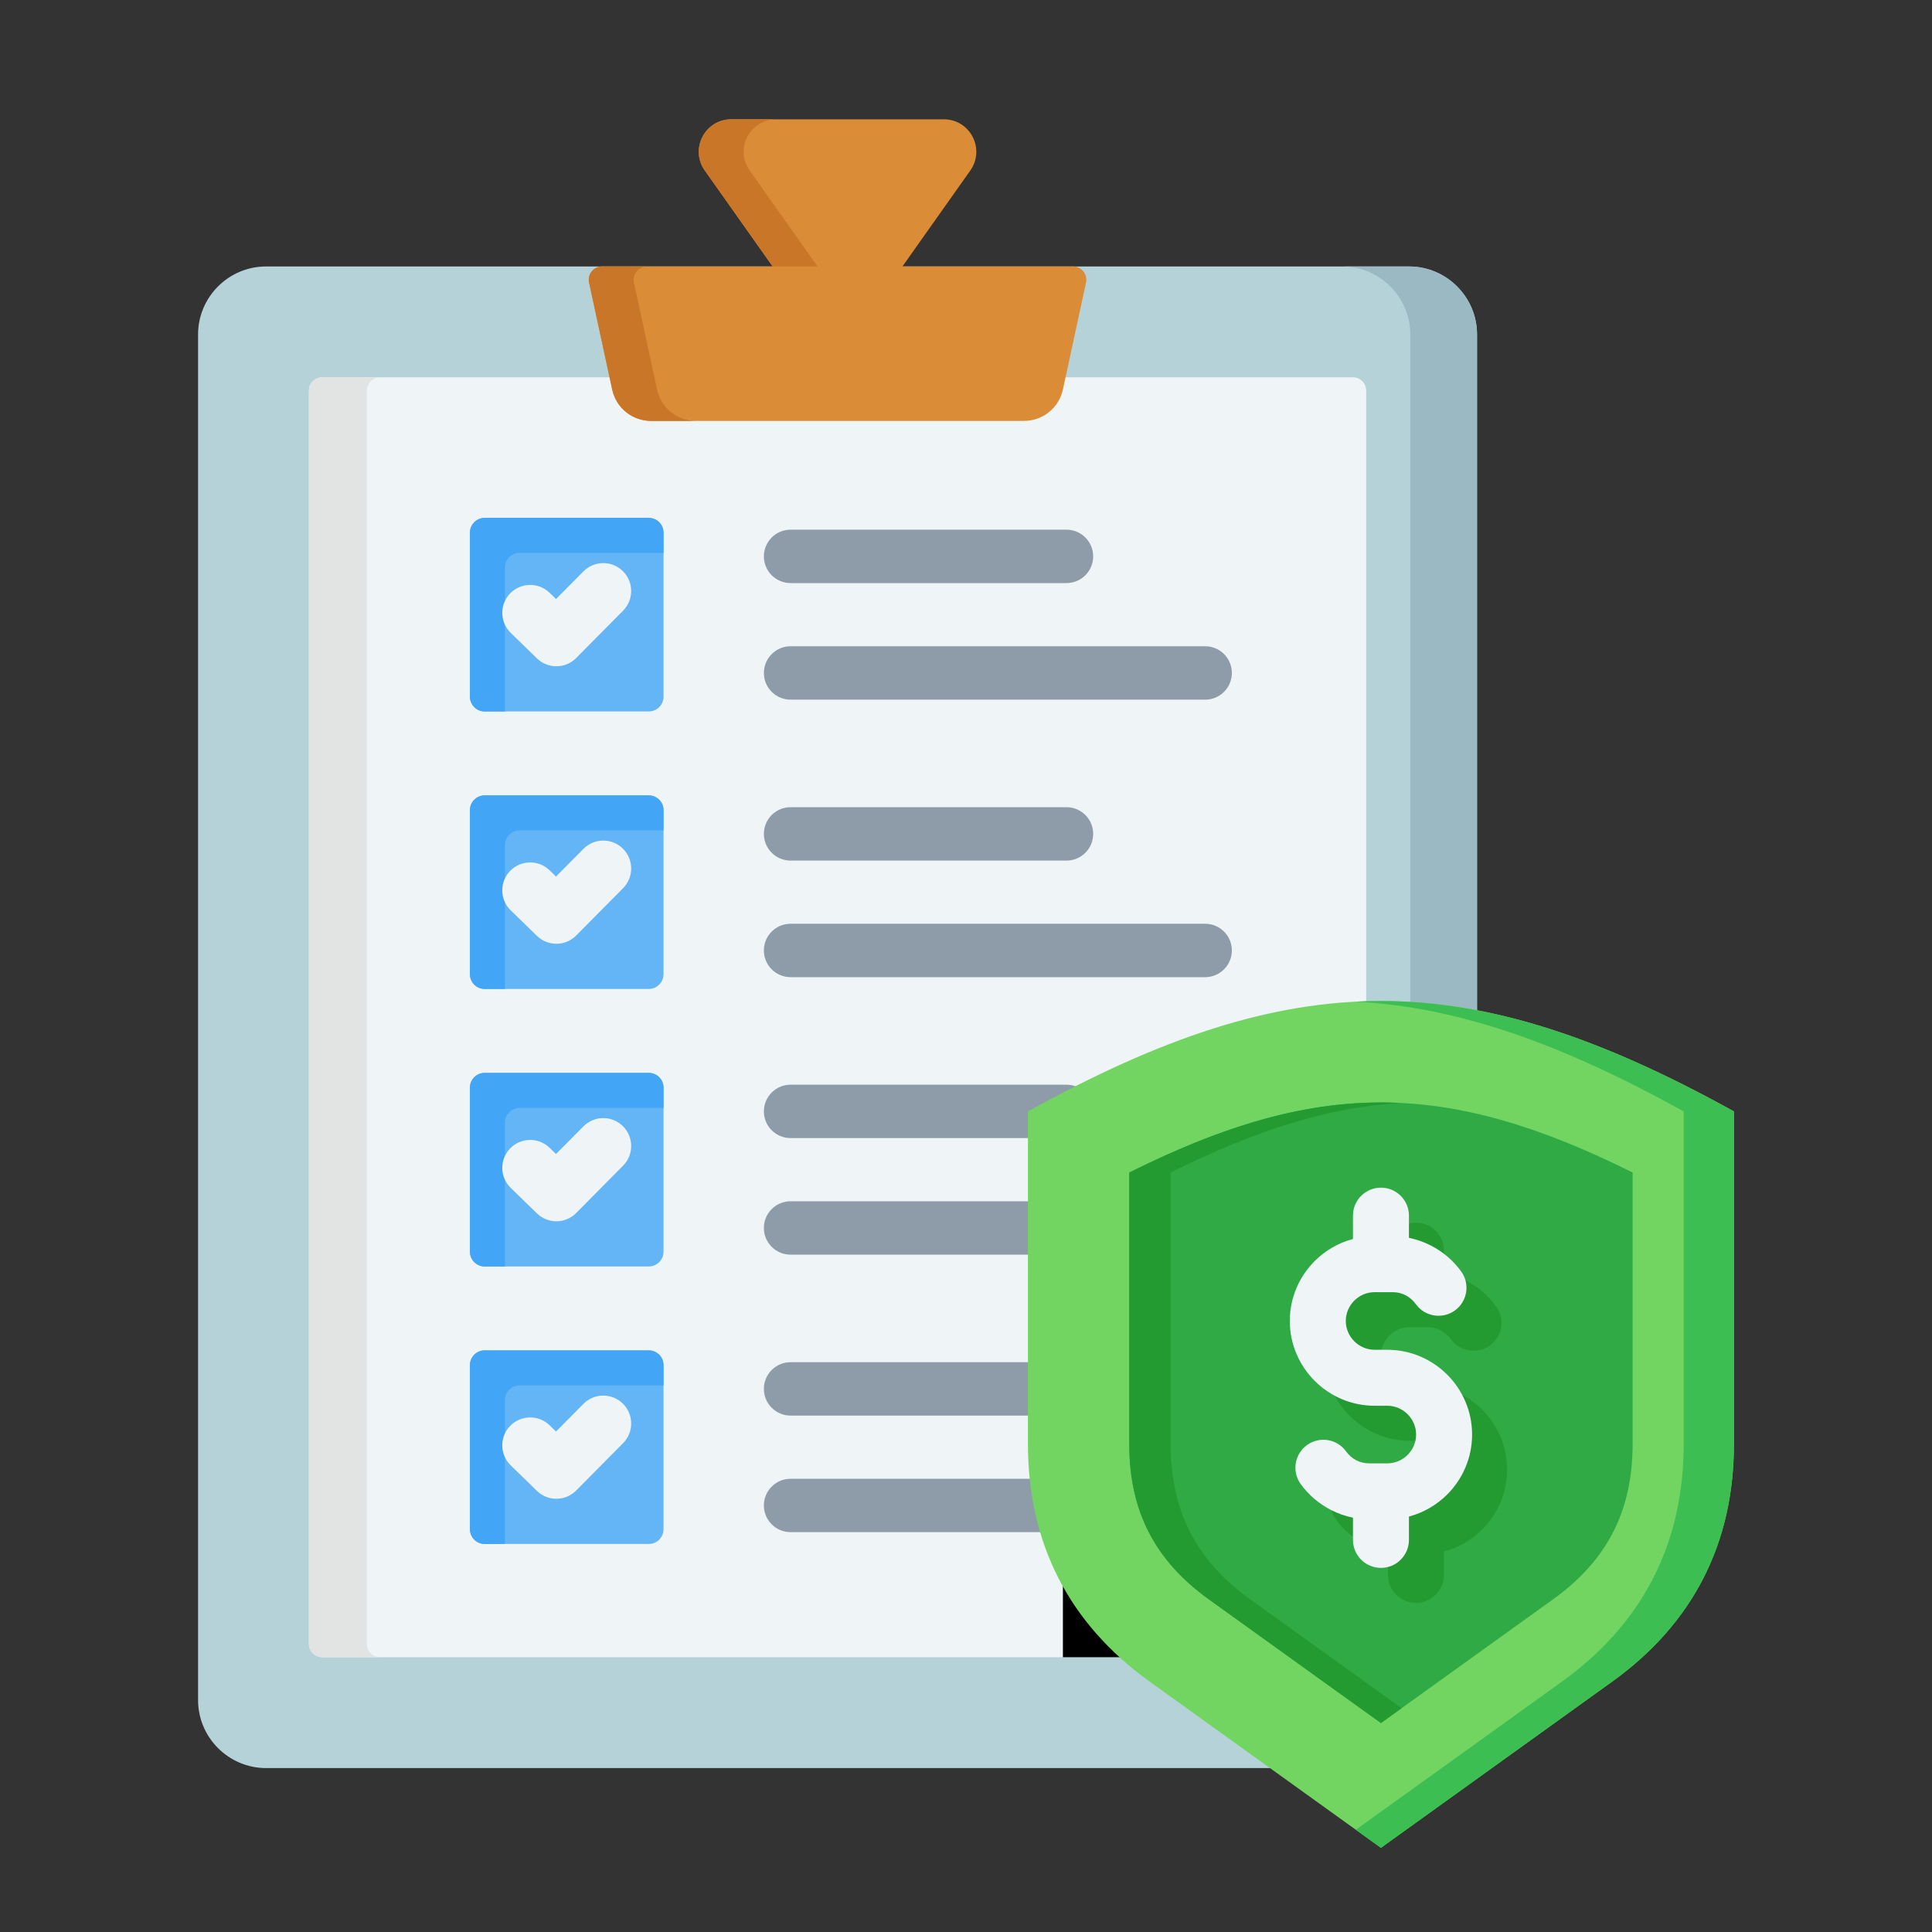 <svg width="110" height="110" viewBox="0 0 110 110" fill="none" xmlns="http://www.w3.org/2000/svg">
<rect x="0" y="0" width="110" height="110" fill="#333333" stroke="none"/>
<path fill-rule="evenodd" clip-rule="evenodd" d="M80.223 15.171C82.356 15.171 84.096 16.91 84.096 19.044V96.794C84.096 98.927 82.356 100.667 80.223 100.667H15.15C13.017 100.667 11.277 98.927 11.277 96.794V19.044C11.277 16.91 13.017 15.171 15.15 15.171H80.223Z" fill="#B4D2D7"/>
<path fill-rule="evenodd" clip-rule="evenodd" d="M80.223 15.171C82.356 15.171 84.096 16.911 84.096 19.044V96.794C84.096 98.927 82.356 100.667 80.223 100.667H76.422C78.555 100.667 80.295 98.927 80.295 96.794V19.044C80.295 16.91 78.555 15.171 76.422 15.171H80.223Z" fill="#9BB9C3"/>
<path fill-rule="evenodd" clip-rule="evenodd" d="M17.587 22.241V93.597C17.587 94.015 17.929 94.356 18.348 94.356H68.517L77.785 85.088V22.241C77.785 21.823 77.444 21.481 77.025 21.481H18.348C17.929 21.481 17.587 21.823 17.587 22.241Z" fill="#EFF4F7"/>
<path fill-rule="evenodd" clip-rule="evenodd" d="M17.587 22.241V93.597C17.587 94.015 17.929 94.357 18.348 94.357H21.646C21.227 94.357 20.886 94.015 20.886 93.597V22.241C20.886 21.823 21.227 21.481 21.646 21.481H18.348C17.929 21.481 17.587 21.823 17.587 22.241Z" fill="#E2E3E3"/>
<path fill-rule="evenodd" clip-rule="evenodd" d="M68.517 85.088V94.357L77.785 85.088H68.517Z" fill="#E2E3E3"/>
<path fill-rule="evenodd" clip-rule="evenodd" d="M61.089 15.171H51.381L55.244 9.71C56.112 8.482 55.238 6.793 53.734 6.793H41.639C40.135 6.793 39.261 8.482 40.129 9.71L43.992 15.171H34.283C33.796 15.171 33.438 15.615 33.54 16.091L34.853 22.167C35.082 23.228 35.996 23.965 37.082 23.965H58.291C59.376 23.965 60.29 23.228 60.52 22.167L61.832 16.091C61.935 15.615 61.577 15.171 61.089 15.171Z" fill="#DA8C36"/>
<path fill-rule="evenodd" clip-rule="evenodd" d="M44.194 6.792H41.639C40.135 6.792 39.261 8.482 40.129 9.709L43.992 15.171H46.547L42.684 9.709C41.816 8.482 42.69 6.792 44.194 6.792ZM36.838 15.171C36.351 15.171 35.992 15.615 36.095 16.091L37.408 22.167C37.637 23.228 38.551 23.965 39.637 23.965H37.082C35.996 23.965 35.082 23.228 34.853 22.167L33.54 16.091C33.437 15.615 33.796 15.171 34.283 15.171H36.838Z" fill="#C97629"/>
<path fill-rule="evenodd" clip-rule="evenodd" d="M60.721 30.158C61.561 30.158 62.241 30.839 62.241 31.678C62.241 32.518 61.561 33.198 60.721 33.198H45.012C44.173 33.198 43.492 32.518 43.492 31.678C43.492 30.839 44.173 30.158 45.012 30.158H60.721ZM60.721 45.958C61.561 45.958 62.241 46.638 62.241 47.478C62.241 48.317 61.561 48.998 60.721 48.998H45.012C44.173 48.998 43.492 48.317 43.492 47.478C43.492 46.638 44.173 45.958 45.012 45.958H60.721ZM68.617 52.595C69.456 52.595 70.137 53.276 70.137 54.115C70.137 54.955 69.456 55.635 68.617 55.635H45.012C44.173 55.635 43.492 54.955 43.492 54.115C43.492 53.276 44.173 52.595 45.012 52.595H68.617ZM60.721 61.758C61.561 61.758 62.241 62.438 62.241 63.278C62.241 64.118 61.561 64.798 60.721 64.798H45.012C44.173 64.798 43.492 64.118 43.492 63.278C43.492 62.438 44.173 61.758 45.012 61.758H60.721ZM68.617 68.395C69.456 68.395 70.137 69.075 70.137 69.915C70.137 70.754 69.456 71.435 68.617 71.435H45.012C44.173 71.435 43.492 70.754 43.492 69.915C43.492 69.075 44.173 68.395 45.012 68.395H68.617ZM60.721 77.558C61.561 77.558 62.241 78.238 62.241 79.078C62.241 79.917 61.561 80.598 60.721 80.598H45.012C44.173 80.598 43.492 79.917 43.492 79.078C43.492 78.238 44.173 77.558 45.012 77.558H60.721ZM62.916 84.195C63.755 84.195 64.436 84.875 64.436 85.715C64.436 86.554 63.755 87.235 62.916 87.235H45.012C44.173 87.235 43.492 86.554 43.492 85.715C43.492 84.875 44.173 84.195 45.012 84.195H62.916ZM68.617 36.795C69.456 36.795 70.137 37.476 70.137 38.315C70.137 39.155 69.456 39.836 68.617 39.836H45.012C44.173 39.836 43.492 39.155 43.492 38.315C43.492 37.476 44.173 36.795 45.012 36.795H68.617Z" fill="#8D9CA8"/>
<path fill-rule="evenodd" clip-rule="evenodd" d="M27.594 76.885H36.94C37.401 76.885 37.778 77.262 37.778 77.723V87.07C37.778 87.53 37.401 87.907 36.94 87.907H27.594C27.133 87.907 26.756 87.53 26.756 87.07V77.723C26.756 77.262 27.133 76.885 27.594 76.885ZM27.594 29.486H36.94C37.401 29.486 37.778 29.863 37.778 30.323V39.67C37.778 40.13 37.401 40.507 36.94 40.507H27.594C27.133 40.507 26.756 40.13 26.756 39.67V30.323C26.756 29.863 27.133 29.486 27.594 29.486ZM27.594 45.286H36.94C37.401 45.286 37.778 45.663 37.778 46.123V55.47C37.778 55.93 37.401 56.307 36.94 56.307H27.594C27.133 56.307 26.756 55.93 26.756 55.47V46.123C26.756 45.663 27.133 45.286 27.594 45.286ZM27.594 61.086H36.94C37.401 61.086 37.778 61.462 37.778 61.923V71.27C37.778 71.73 37.401 72.107 36.94 72.107H27.594C27.133 72.107 26.756 71.73 26.756 71.27V61.923C26.756 61.462 27.133 61.086 27.594 61.086Z" fill="#64B5F6"/>
<path fill-rule="evenodd" clip-rule="evenodd" d="M27.594 76.885H36.94C37.401 76.885 37.778 77.262 37.778 77.723V78.878H29.586C29.125 78.878 28.748 79.254 28.748 79.715V87.907H27.594C27.133 87.907 26.756 87.53 26.756 87.07V77.723C26.756 77.262 27.133 76.885 27.594 76.885ZM27.594 29.486H36.94C37.401 29.486 37.778 29.863 37.778 30.323V31.478H29.586C29.125 31.478 28.748 31.855 28.748 32.315V40.507H27.594C27.133 40.507 26.756 40.13 26.756 39.67V30.323C26.756 29.863 27.133 29.486 27.594 29.486ZM27.594 45.286H36.94C37.401 45.286 37.778 45.663 37.778 46.123V47.278H29.586C29.125 47.278 28.748 47.655 28.748 48.115V56.307H27.594C27.133 56.307 26.756 55.93 26.756 55.47V46.123C26.756 45.663 27.133 45.286 27.594 45.286ZM27.594 61.086H36.94C37.401 61.086 37.778 61.462 37.778 61.923V63.078H29.586C29.125 63.078 28.748 63.455 28.748 63.915V72.107H27.594C27.133 72.107 26.756 71.73 26.756 71.27V61.923C26.756 61.462 27.133 61.086 27.594 61.086Z" fill="#42A5F5"/>
<path fill-rule="evenodd" clip-rule="evenodd" d="M33.221 79.928C33.84 79.305 34.846 79.302 35.468 79.921C36.091 80.54 36.093 81.547 35.475 82.169L32.803 84.865C32.189 85.483 31.192 85.49 30.569 84.883L29.078 83.431C28.449 82.819 28.435 81.813 29.047 81.184C29.659 80.555 30.666 80.541 31.295 81.153L31.657 81.506L33.221 79.928ZM33.221 48.328C33.84 47.706 34.846 47.703 35.468 48.322C36.091 48.941 36.093 49.947 35.475 50.57L32.803 53.266C32.189 53.884 31.192 53.891 30.569 53.284L29.078 51.832C28.449 51.22 28.435 50.214 29.047 49.584C29.659 48.955 30.666 48.941 31.295 49.553L31.657 49.907L33.221 48.328ZM33.221 64.128C33.84 63.506 34.846 63.503 35.468 64.122C36.091 64.741 36.093 65.747 35.475 66.369L32.803 69.066C32.189 69.684 31.192 69.69 30.569 69.084L29.078 67.632C28.449 67.02 28.435 66.013 29.047 65.384C29.659 64.755 30.666 64.741 31.295 65.353L31.657 65.706L33.221 64.128ZM33.221 32.529C33.84 31.906 34.846 31.903 35.468 32.522C36.091 33.141 36.093 34.148 35.475 34.77L32.803 37.466C32.189 38.084 31.192 38.091 30.569 37.484L29.078 36.032C28.449 35.42 28.435 34.414 29.047 33.785C29.659 33.156 30.666 33.142 31.295 33.754L31.657 34.107L33.221 32.529Z" fill="#EFF4F7"/>
<path d="M77.785 85.088H68.517V94.357" stroke="black" stroke-width="16" stroke-miterlimit="22.926" stroke-linejoin="round"/>
<path fill-rule="evenodd" clip-rule="evenodd" d="M98.723 63.279C83.578 54.897 73.672 54.897 58.527 63.279V82.222C58.527 87.88 60.867 92.445 65.462 95.747L78.625 105.207L91.787 95.747C96.382 92.445 98.722 87.88 98.722 82.222V63.279H98.723Z" fill="#72D561"/>
<path fill-rule="evenodd" clip-rule="evenodd" d="M98.723 63.279C90.575 58.769 83.942 56.687 77.195 57.03C82.988 57.325 88.867 59.407 95.863 63.279V82.222C95.863 87.88 93.522 92.445 88.928 95.747L77.195 104.18L78.625 105.208L91.787 95.747C96.382 92.445 98.723 87.88 98.723 82.222V63.279Z" fill="#3CBE52"/>
<path fill-rule="evenodd" clip-rule="evenodd" d="M92.954 66.758C82.276 61.44 74.975 61.44 64.296 66.758V82.222C64.296 86.021 65.744 88.845 68.829 91.063L78.625 98.103L88.421 91.062C91.506 88.845 92.954 86.021 92.954 82.222V66.758Z" fill="#30AA44"/>
<path fill-rule="evenodd" clip-rule="evenodd" d="M79.802 62.801C74.908 62.548 70.101 63.867 64.296 66.758V82.222C64.296 86.021 65.744 88.845 68.829 91.062L78.625 98.103L79.802 97.257L71.184 91.062C68.099 88.845 66.651 86.021 66.651 82.222V66.758C71.525 64.331 75.694 63.012 79.802 62.801Z" fill="#239B31"/>
<path fill-rule="evenodd" clip-rule="evenodd" d="M79.024 71.206C79.024 70.325 79.737 69.612 80.617 69.612C81.498 69.612 82.211 70.325 82.211 71.206V72.469C82.65 72.558 83.071 72.708 83.464 72.91C84.153 73.264 84.743 73.771 85.184 74.381C85.7 75.093 85.541 76.088 84.83 76.604C84.118 77.119 83.123 76.96 82.607 76.249C82.449 76.03 82.247 75.853 82.02 75.736C81.803 75.625 81.55 75.562 81.274 75.562H80.256C79.806 75.562 79.397 75.747 79.099 76.045C78.801 76.343 78.616 76.753 78.616 77.202C78.616 77.652 78.801 78.061 79.099 78.359C79.397 78.657 79.806 78.843 80.256 78.843H80.979C82.308 78.843 83.516 79.385 84.39 80.26C85.264 81.134 85.807 82.341 85.807 83.67C85.807 84.999 85.264 86.207 84.39 87.081C83.796 87.675 83.047 88.117 82.211 88.338V89.667C82.211 90.547 81.498 91.261 80.618 91.261C79.737 91.261 79.024 90.547 79.024 89.667V88.404C78.585 88.315 78.164 88.165 77.771 87.963C77.082 87.609 76.492 87.102 76.05 86.492C75.535 85.78 75.694 84.785 76.405 84.269C77.117 83.753 78.112 83.912 78.628 84.624C78.786 84.843 78.988 85.02 79.215 85.136C79.432 85.248 79.685 85.311 79.961 85.311H80.979C81.428 85.311 81.838 85.126 82.136 84.828C82.434 84.529 82.619 84.12 82.619 83.67C82.619 83.221 82.434 82.811 82.136 82.513C81.838 82.215 81.428 82.03 80.979 82.03H80.256C78.927 82.03 77.719 81.487 76.845 80.613C75.971 79.739 75.428 78.532 75.428 77.203C75.428 75.873 75.971 74.666 76.845 73.792C77.44 73.197 78.188 72.756 79.024 72.535V71.206H79.024Z" fill="#239B31"/>
<path fill-rule="evenodd" clip-rule="evenodd" d="M77.031 69.213C77.031 68.333 77.745 67.62 78.625 67.62C79.505 67.62 80.219 68.333 80.219 69.213V70.477C80.658 70.566 81.079 70.716 81.472 70.918C82.161 71.271 82.751 71.778 83.192 72.389C83.708 73.101 83.549 74.096 82.838 74.611C82.126 75.127 81.131 74.968 80.615 74.257C80.457 74.037 80.255 73.861 80.028 73.744C79.811 73.633 79.558 73.57 79.282 73.57H78.264C77.815 73.57 77.405 73.755 77.107 74.053C76.809 74.351 76.624 74.761 76.624 75.21C76.624 75.659 76.809 76.069 77.107 76.367C77.405 76.665 77.814 76.85 78.264 76.85H78.987C80.316 76.85 81.524 77.393 82.398 78.267C83.272 79.141 83.815 80.349 83.815 81.678C83.815 83.007 83.272 84.215 82.398 85.089C81.803 85.683 81.055 86.124 80.219 86.346V87.675C80.219 88.555 79.505 89.269 78.625 89.269C77.745 89.269 77.032 88.555 77.032 87.675V86.411C76.593 86.322 76.172 86.172 75.779 85.971C75.09 85.617 74.5 85.11 74.058 84.499C73.543 83.787 73.701 82.793 74.413 82.277C75.125 81.761 76.12 81.92 76.636 82.632C76.794 82.851 76.996 83.027 77.223 83.144C77.44 83.255 77.693 83.318 77.969 83.318H78.987C79.436 83.318 79.846 83.133 80.144 82.835C80.442 82.537 80.627 82.127 80.627 81.678C80.627 81.228 80.442 80.819 80.144 80.521C79.846 80.223 79.436 80.038 78.987 80.038H78.264C76.935 80.038 75.727 79.495 74.853 78.621C73.979 77.746 73.436 76.539 73.436 75.21C73.436 73.88 73.979 72.673 74.853 71.799C75.447 71.205 76.196 70.764 77.032 70.542V69.213H77.031Z" fill="#EFF4F7"/>
</svg>
